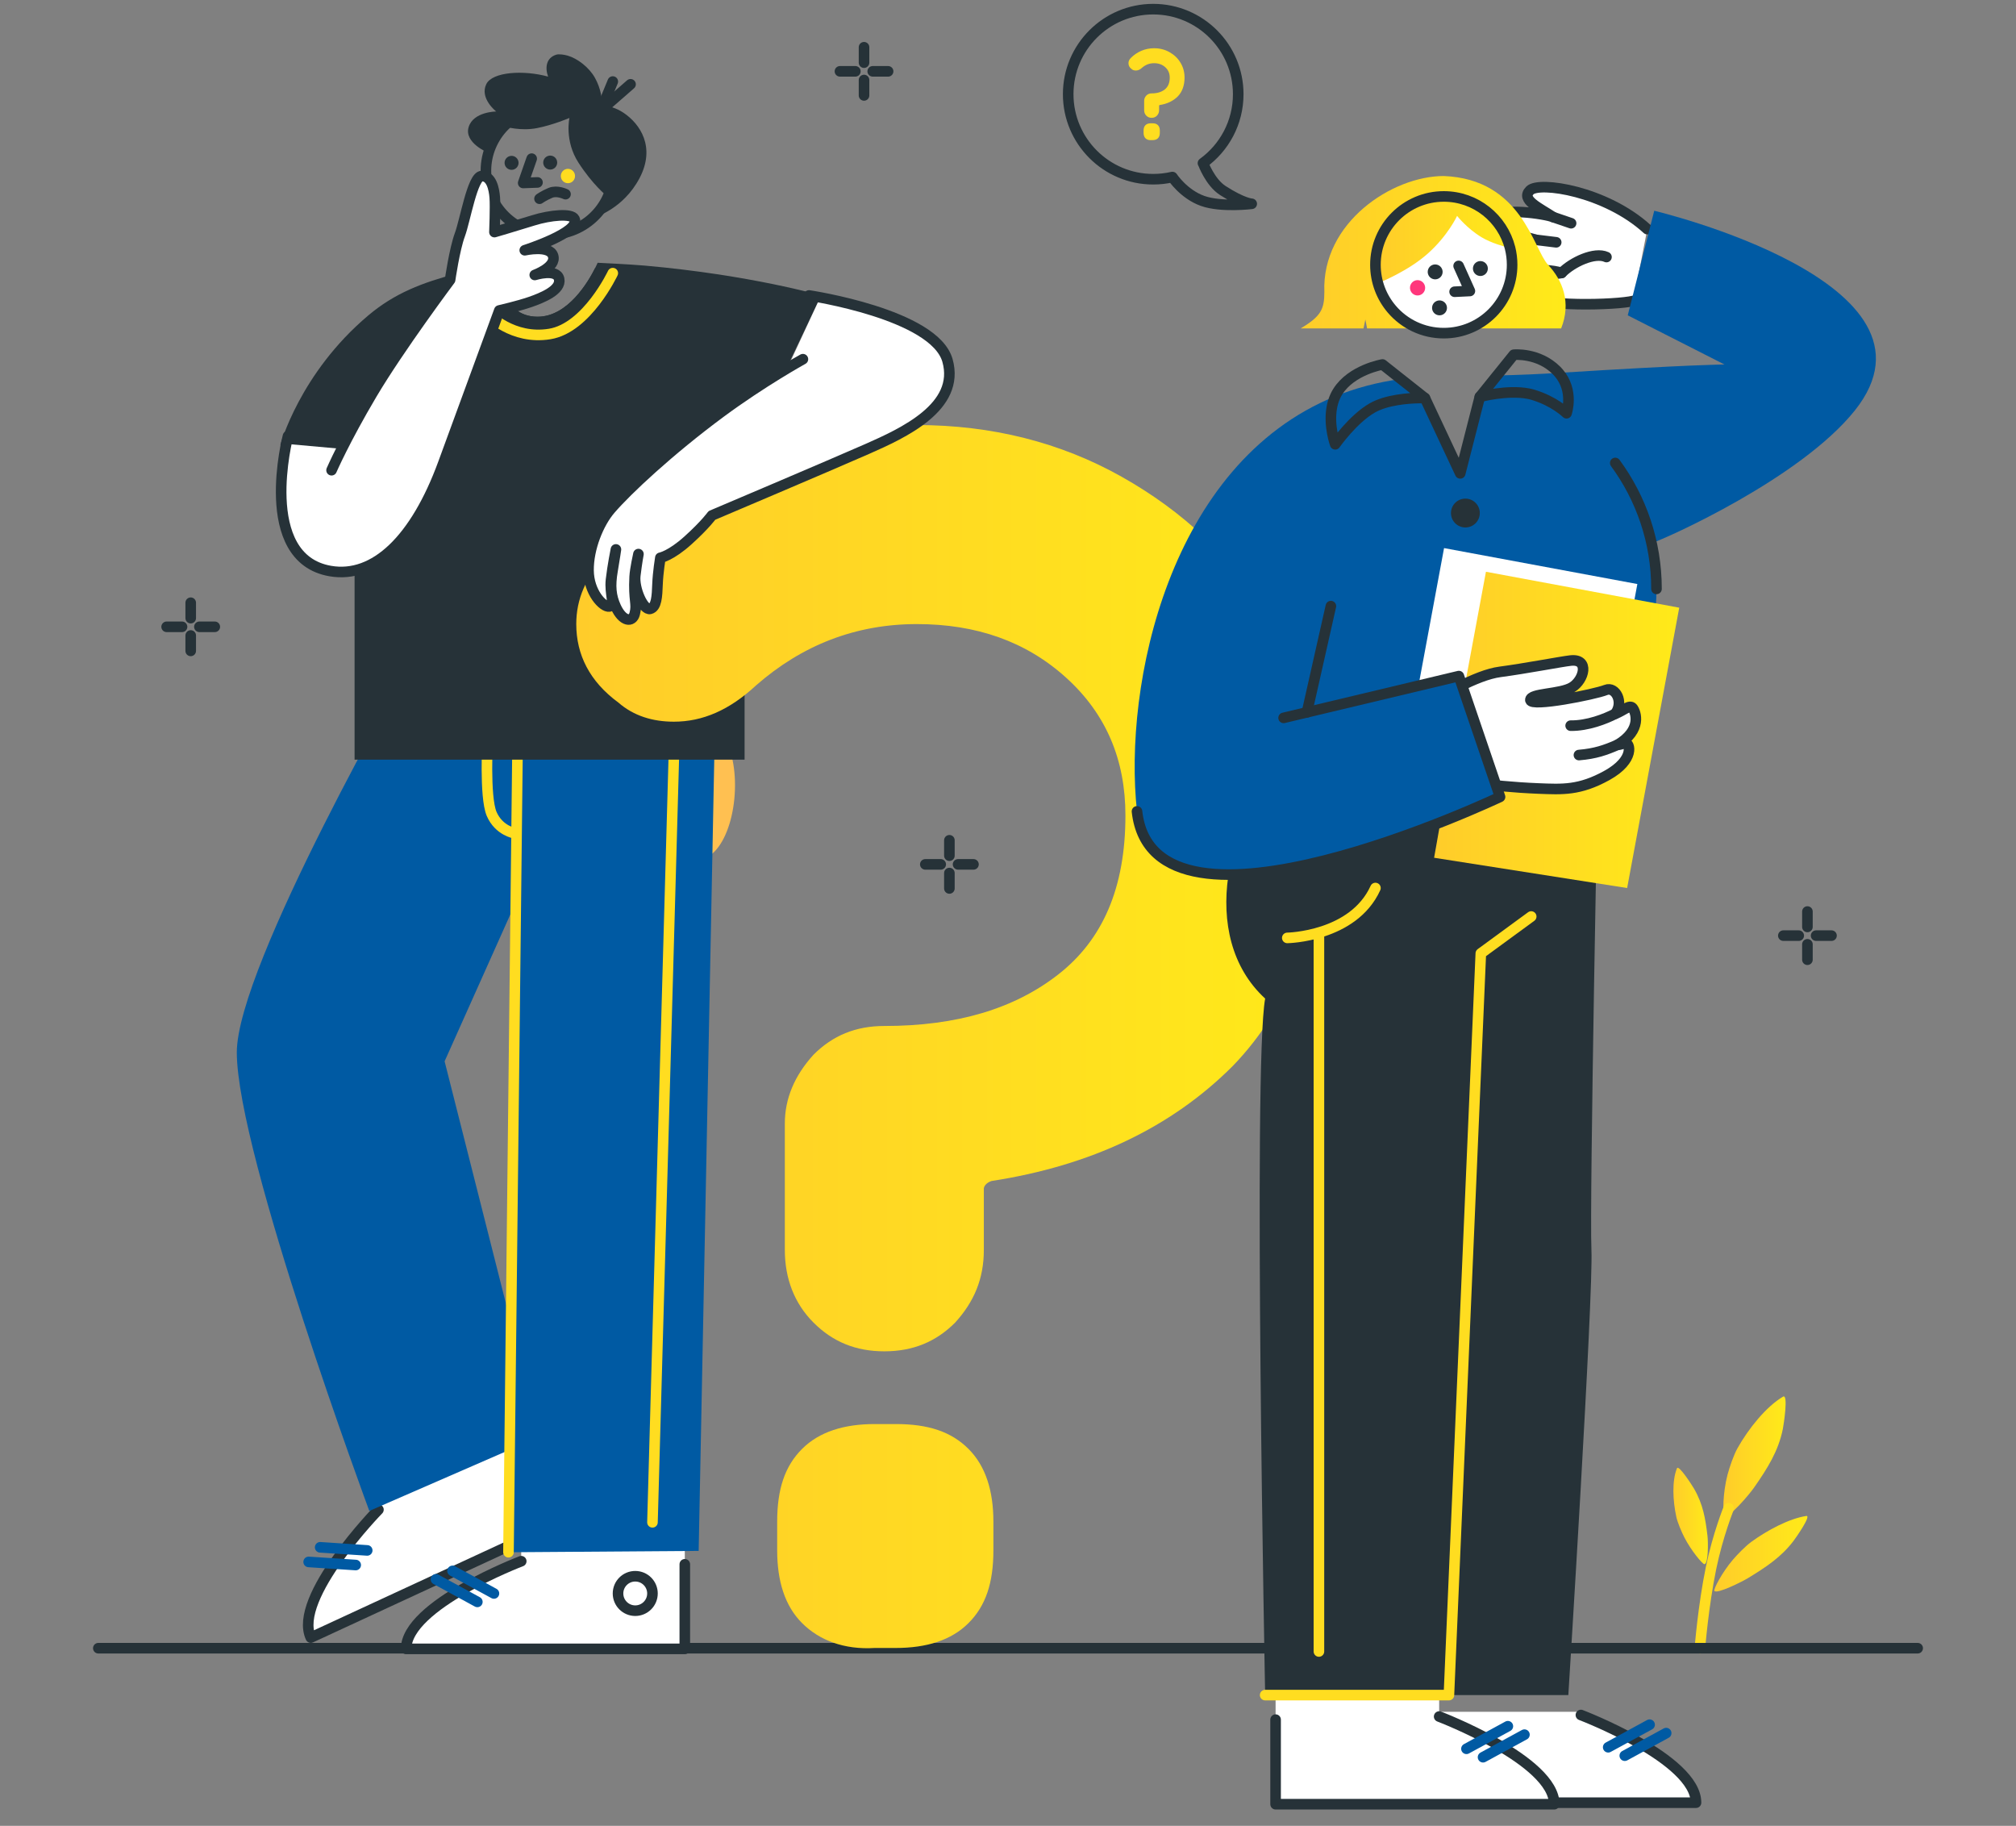 <svg width="381" height="345" viewBox="0 0 381 345" fill="none" xmlns="http://www.w3.org/2000/svg">
<rect x="0" y="0" width="381" height="345" fill="#808080" stroke="none"/>
<path d="M336.972 263.908C333.784 265.786 330.47 269.922 328.382 273.617C327.638 274.933 326.848 277.271 326.484 278.649C325.576 282.094 325.542 286.188 325.938 286.414C326.778 286.892 330.576 282.411 331.491 281.096C334.036 277.442 336.091 274.206 336.937 270.002C337.099 269.195 338.009 263.297 336.972 263.908Z" fill="url(#paint0_linear_0_579)"/>
<path d="M341.368 286.453C338.192 286.923 334.02 289.12 330.958 291.359C329.868 292.156 328.334 293.737 327.509 294.703C325.446 297.115 323.79 300.31 324.002 300.611C324.452 301.25 329.129 298.933 330.35 298.192C333.743 296.129 336.597 294.241 338.915 291.215C339.361 290.634 342.402 286.3 341.368 286.453Z" fill="url(#paint1_linear_0_579)"/>
<path d="M316.926 277.438C315.966 279.77 316.128 283.565 316.809 286.641C317.05 287.736 317.807 289.489 318.316 290.485C319.589 292.976 321.743 295.558 322.106 295.557C322.876 295.553 322.828 291.366 322.692 290.21C322.314 286.995 321.856 284.22 320.143 281.275C319.813 280.709 317.239 276.679 316.926 277.438Z" fill="url(#paint2_linear_0_579)"/>
<path d="M326.703 284.99C326.703 284.99 324.64 290.086 323.371 296.261C321.877 303.53 321.262 311.438 321.262 311.438" stroke="#FFDD20" stroke-width="2" stroke-miterlimit="11.906" stroke-linecap="round" stroke-linejoin="round"/>
<path d="M18.582 311.438H362.418" stroke="#263238" stroke-width="2" stroke-miterlimit="11.906" stroke-linecap="round" stroke-linejoin="round"/>
<path d="M341.581 172.24V175.151" stroke="#263238" stroke-width="2" stroke-miterlimit="11.906" stroke-linecap="round" stroke-linejoin="round"/>
<path d="M341.581 178.433V181.344" stroke="#263238" stroke-width="2" stroke-miterlimit="11.906" stroke-linecap="round" stroke-linejoin="round"/>
<path d="M346.133 176.792H343.222" stroke="#263238" stroke-width="2" stroke-miterlimit="11.906" stroke-linecap="round" stroke-linejoin="round"/>
<path d="M339.939 176.792H337.029" stroke="#263238" stroke-width="2" stroke-miterlimit="11.906" stroke-linecap="round" stroke-linejoin="round"/>
<path d="M36.043 113.888V116.799" stroke="#263238" stroke-width="2" stroke-miterlimit="11.906" stroke-linecap="round" stroke-linejoin="round"/>
<path d="M36.043 120.08V122.99" stroke="#263238" stroke-width="2" stroke-miterlimit="11.906" stroke-linecap="round" stroke-linejoin="round"/>
<path d="M40.594 118.439H37.684" stroke="#263238" stroke-width="2" stroke-miterlimit="11.906" stroke-linecap="round" stroke-linejoin="round"/>
<path d="M34.402 118.439H31.491" stroke="#263238" stroke-width="2" stroke-miterlimit="11.906" stroke-linecap="round" stroke-linejoin="round"/>
<path d="M179.424 158.776V161.686" stroke="#263238" stroke-width="2" stroke-miterlimit="11.906" stroke-linecap="round" stroke-linejoin="round"/>
<path d="M179.424 164.968V167.879" stroke="#263238" stroke-width="2" stroke-miterlimit="11.906" stroke-linecap="round" stroke-linejoin="round"/>
<path d="M183.975 163.328H181.064" stroke="#263238" stroke-width="2" stroke-miterlimit="11.906" stroke-linecap="round" stroke-linejoin="round"/>
<path d="M177.783 163.328H174.872" stroke="#263238" stroke-width="2" stroke-miterlimit="11.906" stroke-linecap="round" stroke-linejoin="round"/>
<path d="M163.292 8.927V11.838" stroke="#263238" stroke-width="2" stroke-miterlimit="11.906" stroke-linecap="round" stroke-linejoin="round"/>
<path d="M163.292 15.12V18.03" stroke="#263238" stroke-width="2" stroke-miterlimit="11.906" stroke-linecap="round" stroke-linejoin="round"/>
<path d="M167.843 13.479H164.933" stroke="#263238" stroke-width="2" stroke-miterlimit="11.906" stroke-linecap="round" stroke-linejoin="round"/>
<path d="M161.651 13.479H158.74" stroke="#263238" stroke-width="2" stroke-miterlimit="11.906" stroke-linecap="round" stroke-linejoin="round"/>
<path d="M221.571 33.455C221.571 33.455 223.694 36.693 227.296 37.97C230.823 39.22 236.56 38.509 236.56 38.509C236.56 38.509 234.936 38.47 231.096 36C228.678 34.445 227.364 30.821 227.364 30.821L227.343 30.829C231.382 27.91 234.01 23.161 234.01 17.797C234.01 8.924 226.816 1.73 217.943 1.73C209.069 1.73 201.876 8.924 201.876 17.797C201.876 26.671 209.069 33.864 217.943 33.864C219.173 33.864 220.371 33.726 221.521 33.464L221.571 33.455Z" stroke="#263238" stroke-width="2" stroke-miterlimit="11.906" stroke-linecap="round" stroke-linejoin="round"/>
<path d="M216.638 18.054C216.91 17.782 217.237 17.646 217.644 17.646C218.677 17.646 219.491 17.402 220.116 16.913C220.741 16.423 221.067 15.69 221.067 14.658C221.067 13.87 220.795 13.218 220.224 12.702C219.654 12.186 218.947 11.941 218.105 11.941C217.236 11.941 216.475 12.24 215.823 12.811C215.443 13.164 215.063 13.327 214.655 13.327C214.356 13.327 214.084 13.245 213.867 13.055C213.459 12.757 213.27 12.376 213.27 11.941C213.27 11.588 213.405 11.262 213.704 10.963C214.275 10.392 214.927 9.93 215.687 9.604C216.448 9.278 217.263 9.115 218.105 9.115C219.165 9.115 220.143 9.36 221.012 9.849C221.882 10.338 222.588 10.989 223.105 11.859C223.621 12.701 223.865 13.652 223.865 14.657C223.865 16.151 223.43 17.347 222.588 18.216C221.719 19.086 220.578 19.629 219.165 19.846C219.084 19.874 219.057 19.928 219.057 19.955V20.825C219.057 21.232 218.921 21.558 218.649 21.857C218.377 22.129 218.051 22.265 217.644 22.265C217.237 22.265 216.91 22.129 216.638 21.857C216.367 21.585 216.231 21.232 216.231 20.825V19.032C216.231 18.679 216.367 18.354 216.638 18.054ZM216.476 26.124C216.231 25.879 216.123 25.526 216.123 25.091V24.683C216.123 24.222 216.232 23.895 216.476 23.651C216.721 23.406 217.073 23.297 217.509 23.297H217.807C218.269 23.297 218.595 23.406 218.84 23.651C219.084 23.895 219.193 24.248 219.193 24.683V25.091C219.193 25.553 219.084 25.879 218.84 26.124C218.595 26.368 218.242 26.477 217.807 26.477H217.509C217.073 26.504 216.72 26.368 216.476 26.124Z" fill="#FFDD20"/>
<path d="M132.637 162.388C138.085 160.924 140.473 148.881 137.826 141.358C135.178 133.834 131.081 139.742 131.081 139.742L132.637 162.388Z" fill="#FFC051"/>
<path d="M71.522 285.262L69.835 281.618L97.889 268.636L106.533 287.315L58.737 309.432C55.258 301.914 71.522 285.262 71.522 285.262Z" fill="white"/>
<path d="M99.82 272.81L106.532 287.314L58.736 309.431C55.257 301.914 71.521 285.262 71.521 285.262" stroke="#263238" stroke-width="2" stroke-miterlimit="11.906" stroke-linecap="round" stroke-linejoin="round"/>
<path d="M69.399 292.958L60.508 292.373" stroke="#005AA3" stroke-width="2" stroke-miterlimit="11.906" stroke-linecap="round" stroke-linejoin="round"/>
<path d="M67.223 295.721L58.332 295.135" stroke="#005AA3" stroke-width="2" stroke-miterlimit="11.906" stroke-linecap="round" stroke-linejoin="round"/>
<path d="M98.507 295.001V290.985H129.419V311.566H76.754C76.754 303.284 98.507 295.001 98.507 295.001Z" fill="white"/>
<path d="M129.419 295.583V311.566H76.754C76.754 303.284 98.507 295.001 98.507 295.001" stroke="#263238" stroke-width="2" stroke-miterlimit="11.906" stroke-linecap="round" stroke-linejoin="round"/>
<path d="M93.348 301.094L85.524 296.829" stroke="#005AA3" stroke-width="2" stroke-miterlimit="11.906" stroke-linecap="round" stroke-linejoin="round"/>
<path d="M90.213 302.687L82.39 298.423" stroke="#005AA3" stroke-width="2" stroke-miterlimit="11.906" stroke-linecap="round" stroke-linejoin="round"/>
<path d="M116.799 301.094C116.799 299.297 118.256 297.84 120.053 297.84C121.85 297.84 123.308 299.296 123.308 301.094C123.308 302.891 121.851 304.348 120.053 304.348C118.257 304.347 116.799 302.891 116.799 301.094Z" stroke="#263238" stroke-width="2" stroke-miterlimit="11.906" stroke-linecap="round" stroke-linejoin="round"/>
<path d="M77.571 125.437L135.36 124.539L132.04 293.053L95.988 293.31L96.096 274.045L69.796 285.5C69.796 285.5 44.8 218.108 44.754 198.896C44.714 182.477 77.571 125.437 77.571 125.437ZM96.567 172.521L84.025 200.539L96.215 248.692L96.567 172.521Z" fill="#005AA3"/>
<path d="M123.308 287.651L127.45 139.385" stroke="#FFDD20" stroke-width="2" stroke-miterlimit="11.906" stroke-linecap="round" stroke-linejoin="round"/>
<path d="M96.096 293.299L97.83 139.385" stroke="#FFDD20" stroke-width="2" stroke-miterlimit="11.906" stroke-linecap="round" stroke-linejoin="round"/>
<path d="M92.172 139.385C92.172 139.385 91.535 150.57 92.911 153.781C94.287 156.992 97.29 157.45 97.29 157.45" stroke="#FFDD20" stroke-width="2" stroke-miterlimit="11.906" stroke-linecap="round" stroke-linejoin="round"/>
<path d="M155.182 55.832L148.545 69.808L139.363 76.391L134.341 79.995L134.021 84.834L132.39 109.843L130.607 137.077H67.232L73.701 107.626L78.349 86.45L76.025 86.236L67.026 85.398L52.982 84.08C52.982 84.08 56.648 70.501 69.617 59.589C74.608 55.39 79.744 53.425 86.564 51.611C89.779 50.758 92.942 50.91 93.803 50.978C93.948 50.986 94.031 50.994 94.031 50.994C94.031 50.994 94.489 59.84 101.583 59.848C107.351 59.863 111.245 53.12 112.502 50.59C112.792 50.011 112.944 49.653 112.944 49.653C112.944 49.653 118.888 49.927 121.837 50.186C141.824 51.946 155.182 55.832 155.182 55.832Z" fill="#263238"/>
<path d="M140.757 86.45C140.757 95.335 137.618 103.48 132.39 109.843C125.624 118.073 115.367 123.323 103.884 123.323C91.395 123.323 80.361 117.12 73.701 107.626C69.487 101.636 67.011 94.336 67.011 86.45C67.011 86.099 67.018 85.749 67.026 85.398C67.483 68.984 78.662 55.261 93.803 50.978C93.947 50.986 94.031 50.994 94.031 50.994C94.031 50.994 94.489 59.84 101.583 59.848C107.351 59.863 111.245 53.12 112.502 50.59C125.464 53.691 135.758 63.635 139.363 76.391C140.269 79.584 140.757 82.96 140.757 86.45Z" fill="#263238"/>
<path d="M140.719 84.674V143.543H67.011V86.45L76.025 86.236L134.021 84.834L140.719 84.674Z" fill="#263238"/>
<path d="M107.26 10.506C106.629 10.327 105.64 10.175 105.137 10.33C103.244 10.912 102.964 12.729 103.583 14.476C98.934 13.192 93.056 13.571 91.912 15.882C90.581 18.57 93.775 21.068 93.775 21.068C93.775 21.068 89.448 21.086 88.565 24.021C87.681 26.956 92.114 28.794 92.114 28.794L95.524 23.946C95.524 23.946 98.415 24.806 101.481 24.208C104.547 23.61 107.617 22.289 107.617 22.289C107.617 22.289 106.633 26.595 109.337 30.759C112.04 34.924 114.567 36.933 114.567 36.933L112.424 41.033C112.424 41.033 117.793 39.498 120.866 33.66C123.939 27.823 121.002 23.424 117.843 21.312C116.502 20.415 115.072 20.027 113.819 19.823C113.772 18.734 113.592 16.767 112.426 14.685C111.338 12.743 109.151 11.044 107.26 10.506Z" fill="#263238"/>
<path d="M113.577 20.81L115.81 15.409" stroke="#263238" stroke-width="2" stroke-miterlimit="11.906" stroke-linecap="round" stroke-linejoin="round"/>
<path d="M113.577 20.81L119.166 15.93" stroke="#263238" stroke-width="2" stroke-miterlimit="11.906" stroke-linecap="round" stroke-linejoin="round"/>
<path d="M153.749 199.29C157.364 195.673 161.705 193.866 167.129 193.866C180.87 193.866 191.718 190.611 200.036 184.101C208.354 177.592 212.693 167.829 212.693 154.087C212.693 143.599 209.077 134.921 201.483 128.05C193.889 121.179 184.487 117.925 173.276 117.925C161.705 117.925 151.578 121.902 142.9 129.496C137.837 134.197 132.775 136.367 127.35 136.367C123.372 136.367 119.756 135.282 116.863 132.751C111.439 128.773 108.907 123.711 108.907 117.925C108.907 113.224 110.715 108.884 114.693 104.907C122.287 97.313 130.966 91.165 141.092 86.825C151.217 82.486 162.067 80.316 173.276 80.316C187.379 80.316 200.398 83.571 211.97 90.08C223.542 96.59 232.944 105.269 239.815 116.84C246.686 128.051 249.94 140.707 249.94 154.088C249.94 173.977 244.154 189.888 232.944 201.46C221.372 213.031 206.184 220.264 187.38 223.157C186.295 223.519 185.933 224.241 185.933 224.603V236.175C185.933 241.599 184.125 245.939 180.509 249.917C176.893 253.532 172.553 255.341 167.129 255.341C161.704 255.341 157.364 253.532 153.749 249.917C150.132 246.3 148.324 241.599 148.324 236.175V212.308C148.324 207.607 150.132 203.267 153.749 199.29ZM151.578 306.691C148.324 303.437 146.878 298.736 146.878 292.95V287.525C146.878 281.378 148.324 277.039 151.578 273.784C154.833 270.53 159.534 269.083 165.32 269.083H169.298C175.445 269.083 179.785 270.53 183.039 273.784C186.294 277.039 187.74 281.74 187.74 287.525V292.95C187.74 299.097 186.294 303.437 183.039 306.691C179.785 309.946 175.083 311.393 169.298 311.393H165.32C159.534 311.754 154.834 309.946 151.578 306.691Z" fill="url(#paint3_linear_0_579)"/>
<path d="M92.21 35.245C90.567 28.798 94.462 22.24 100.91 20.597C107.358 18.954 113.915 22.849 115.558 29.297C117.201 35.744 113.306 42.302 106.859 43.945C100.411 45.587 93.853 41.693 92.21 35.245Z" stroke="#263238" stroke-width="2" stroke-miterlimit="11.906" stroke-linecap="round" stroke-linejoin="round"/>
<path d="M105.989 33.316C105.958 32.567 106.535 31.934 107.277 31.904C108.018 31.873 108.644 32.456 108.675 33.206C108.706 33.955 108.129 34.587 107.388 34.617C106.646 34.649 106.02 34.066 105.989 33.316Z" fill="#FFDD20"/>
<path d="M102.697 31.021C102.531 30.311 102.972 29.6 103.683 29.434C104.393 29.267 105.104 29.709 105.27 30.421C105.436 31.131 104.995 31.842 104.284 32.008C103.573 32.173 102.863 31.732 102.697 31.021Z" fill="#263238"/>
<path d="M95.393 31.071C95.227 30.36 95.669 29.65 96.38 29.484C97.091 29.318 97.801 29.76 97.967 30.47C98.133 31.181 97.692 31.891 96.981 32.057C96.27 32.223 95.559 31.781 95.393 31.071Z" fill="#263238"/>
<path d="M100.482 29.979L98.875 34.573L101.582 34.472" stroke="#263238" stroke-width="2" stroke-miterlimit="11.906" stroke-linecap="round" stroke-linejoin="round"/>
<path d="M101.963 37.552C101.963 37.552 102.753 36.969 104.029 36.439C105.305 35.91 106.875 36.689 106.875 36.689" stroke="#263238" stroke-width="2" stroke-miterlimit="11.906" stroke-linecap="round" stroke-linejoin="round"/>
<path d="M92.249 59.361C92.249 59.361 96.834 64.255 103.883 63.112C110.932 61.969 115.809 51.613 115.809 51.613" stroke="#FFDD20" stroke-width="2" stroke-miterlimit="11.906" stroke-linecap="round" stroke-linejoin="round"/>
<path d="M148.769 69.635C148.769 69.635 144.014 72.146 136.15 77.967C126.438 85.156 118.499 92.602 115.376 96.231C113.101 98.874 111.189 103.626 111.223 107.781C111.258 111.936 113.978 114.781 115.163 114.602C116.349 114.423 115.166 112.245 115.476 109.549C115.786 106.853 116.402 103.818 116.402 103.818C116.402 103.818 116.176 105.401 115.765 107.809C115.262 110.744 115.452 112.644 116.38 114.669C117.692 117.535 119.525 117.651 119.959 115.959C120.458 114.008 119.699 113.475 119.943 108.971C120.021 107.546 120.657 104.697 120.657 104.697C120.657 104.697 120.363 106.202 120.061 108.733C119.758 111.263 121.624 115.361 122.859 115.052C124.094 114.743 124.175 112.652 124.262 110.404C124.349 108.155 124.799 105.396 124.799 105.396C124.799 105.396 126.778 105.04 130.044 102.088C133.309 99.135 134.54 97.395 134.54 97.395C134.54 97.395 157.011 87.867 163.85 84.853C170.69 81.84 181.539 76.894 179.065 68.118C176.592 59.343 155.185 55.833 155.185 55.833L148.769 69.635Z" fill="white"/>
<path d="M64.108 84.774C64.108 84.774 65.134 83.143 70.281 74.454C75.427 65.767 85.065 52.884 85.065 52.884C85.065 52.884 85.905 47.047 86.912 44.349C87.92 41.652 89.287 33.269 91.067 33.261C92.847 33.252 93.374 35.608 93.507 37.337C93.639 39.065 93.445 43.852 93.445 43.852C93.445 43.852 96.803 42.882 100.778 41.642C104.036 40.626 108.032 40.269 108.576 41.369C109.815 43.875 99.174 47.287 99.174 47.287C99.174 47.287 103.9 46.225 104.534 48.354C105.169 50.483 101.064 51.957 101.064 51.957C101.064 51.957 105.235 50.653 105.671 52.73C106.107 54.806 102.454 56.281 100.228 57.054C98.001 57.827 94.363 58.662 94.363 58.662C94.363 58.662 89.528 71.851 83.769 87.561C78.519 101.885 70.799 109.36 62.414 107.901C48.394 105.463 54.154 83.877 54.154 83.877L64.108 84.774Z" fill="white"/>
<path d="M62.661 88.851C62.661 88.851 65.134 83.142 70.28 74.455C75.426 65.767 85.064 52.885 85.064 52.885C85.064 52.885 85.904 47.047 86.911 44.35C87.919 41.652 89.286 33.27 91.067 33.261C92.847 33.253 93.374 35.609 93.506 37.337C93.638 39.065 93.444 43.853 93.444 43.853C93.444 43.853 96.802 42.882 100.777 41.642C104.035 40.627 108.031 40.269 108.575 41.37C109.815 43.876 99.173 47.287 99.173 47.287C99.173 47.287 103.899 46.226 104.533 48.355C105.168 50.484 101.063 51.958 101.063 51.958C101.063 51.958 105.234 50.654 105.67 52.73C106.106 54.807 102.453 56.281 100.227 57.055C98.001 57.828 94.362 58.663 94.362 58.663C94.362 58.663 89.527 71.852 83.769 87.561C78.519 101.886 70.799 109.361 62.413 107.902C48.394 105.464 54.426 82.403 54.426 82.403" stroke="#263238" stroke-width="2" stroke-miterlimit="11.906" stroke-linecap="round" stroke-linejoin="round"/>
<path d="M151.74 67.871C151.74 67.871 144.014 72.146 136.15 77.966C126.438 85.155 118.499 92.601 115.376 96.231C113.101 98.873 111.189 103.625 111.223 107.78C111.258 111.935 113.978 114.78 115.163 114.601C116.349 114.422 115.166 112.244 115.476 109.548C115.786 106.852 116.402 103.817 116.402 103.817C116.402 103.817 116.176 105.4 115.765 107.808C115.262 110.743 115.452 112.643 116.38 114.668C117.692 117.535 119.525 117.65 119.959 115.958C120.458 114.007 119.699 113.474 119.943 108.97C120.021 107.545 120.657 104.696 120.657 104.696C120.657 104.696 120.363 106.201 120.061 108.732C119.758 111.262 121.624 115.361 122.859 115.051C124.094 114.742 124.175 112.651 124.262 110.403C124.349 108.154 124.799 105.395 124.799 105.395C124.799 105.395 126.778 105.039 130.044 102.087C133.309 99.135 134.54 97.394 134.54 97.394C134.54 97.394 157.011 87.866 163.85 84.852C170.69 81.839 181.539 76.893 179.065 68.117C176.592 59.342 152.899 55.832 152.899 55.832" stroke="#263238" stroke-width="2" stroke-miterlimit="11.906" stroke-linecap="round" stroke-linejoin="round"/>
<path d="M308.685 56.862C305.538 57.643 290.718 58.071 288.05 55.772C285.383 53.475 291.263 52.036 295.129 51.578C292.159 50.406 282.175 51.547 282.537 48.386C282.787 46.199 290.174 45.303 290.174 45.303C286.406 44.117 281.768 43.899 282.338 41.427C282.908 38.955 292.271 40.458 293.545 41.027C290.837 39.236 287.376 37.738 289.136 35.979C290.897 34.221 303.464 36.115 311.317 43.295" fill="white"/>
<path d="M308.685 56.862C305.538 57.643 290.718 58.071 288.05 55.772C285.383 53.475 291.263 52.036 295.129 51.578C292.159 50.406 282.175 51.547 282.537 48.386C282.787 46.199 290.174 45.303 290.174 45.303C286.406 44.117 281.768 43.899 282.338 41.427C282.908 38.955 292.271 40.458 293.545 41.027C290.837 39.236 287.376 37.738 289.136 35.979C290.897 34.221 303.464 36.115 311.317 43.295" stroke="#263238" stroke-width="2" stroke-miterlimit="11.906" stroke-linecap="round" stroke-linejoin="round"/>
<path d="M295.129 51.578C297.145 49.525 301.383 47.54 303.603 48.57L295.129 51.578Z" fill="white"/>
<path d="M295.129 51.578C297.145 49.525 301.383 47.54 303.603 48.57" stroke="#263238" stroke-width="2" stroke-miterlimit="11.906" stroke-linecap="round" stroke-linejoin="round"/>
<path d="M293.545 41.028L296.918 42.181" stroke="#263238" stroke-width="2" stroke-miterlimit="11.906" stroke-linecap="round" stroke-linejoin="round"/>
<path d="M290.174 45.304L294.102 45.785" stroke="#263238" stroke-width="2" stroke-miterlimit="11.906" stroke-linecap="round" stroke-linejoin="round"/>
<path d="M272.855 33.261C263.127 33.261 249.77 42.033 250.287 55.182C250.287 58.425 249.655 59.77 245.812 62.056C251.454 62.056 257.681 62.056 257.681 62.056L258.037 60.37L258.362 62.056H295.035C296.981 57.193 295.342 52.995 292.562 50.035C289.781 47.075 287.641 33.843 272.855 33.261Z" fill="url(#paint4_linear_0_579)"/>
<path d="M298.772 324.061V323.449H267.86V340.627H320.525C320.525 332.344 298.772 324.061 298.772 324.061Z" fill="white"/>
<path d="M267.86 324.644V340.626H320.525C320.525 332.343 298.772 324.061 298.772 324.061" stroke="#263238" stroke-width="2" stroke-miterlimit="11.906" stroke-linecap="round" stroke-linejoin="round"/>
<path d="M303.931 330.154L311.754 325.89" stroke="#005AA3" stroke-width="2" stroke-miterlimit="11.906" stroke-linecap="round" stroke-linejoin="round"/>
<path d="M307.065 331.747L314.889 327.483" stroke="#005AA3" stroke-width="2" stroke-miterlimit="11.906" stroke-linecap="round" stroke-linejoin="round"/>
<path d="M271.984 324.351V320.336H241.072V340.917H293.737C293.737 332.634 271.984 324.351 271.984 324.351Z" fill="white"/>
<path d="M241.072 324.934V340.916H293.737C293.737 332.633 271.984 324.351 271.984 324.351" stroke="#263238" stroke-width="2" stroke-miterlimit="11.906" stroke-linecap="round" stroke-linejoin="round"/>
<path d="M277.143 330.444L284.966 326.18" stroke="#005AA3" stroke-width="2" stroke-miterlimit="11.906" stroke-linecap="round" stroke-linejoin="round"/>
<path d="M280.277 332.038L288.101 327.773" stroke="#005AA3" stroke-width="2" stroke-miterlimit="11.906" stroke-linecap="round" stroke-linejoin="round"/>
<path d="M285.773 50.035C285.773 57.175 279.99 62.951 272.857 62.951C268.925 62.951 265.405 61.198 263.035 58.425C261.107 56.169 259.941 53.236 259.941 50.035C259.941 42.903 265.725 37.119 272.857 37.119C278.9 37.119 283.967 41.264 285.385 46.865C285.636 47.879 285.773 48.946 285.773 50.035Z" fill="white"/>
<path d="M313.061 111.277C313.061 129.862 300.457 145.499 283.327 150.101C279.99 151 276.477 151.48 272.857 151.48C250.653 151.48 232.654 133.482 232.654 111.277C232.654 96.845 240.259 84.188 251.681 77.101C255.705 74.594 260.208 72.788 265.024 71.836L268.445 74.541L269.291 75.212L275.966 89.446L278.938 77.825L279.67 74.983L281.986 72.11C284.356 72.666 286.642 73.428 288.829 74.381C288.837 74.381 288.837 74.381 288.837 74.381C300.533 79.448 309.342 89.911 312.123 102.636C312.123 102.636 312.123 102.636 312.131 102.636C312.74 105.417 313.061 108.313 313.061 111.277Z" fill="#005AA3"/>
<path d="M302.038 143.112C302.038 143.112 300.372 227.653 300.761 236.156C301.15 244.659 296.396 320.297 296.396 320.297H273.828L276.76 248.969L277.416 232.994L279.86 180.149L290.175 170.315L302.038 143.112Z" fill="#263238"/>
<path d="M297.395 143.112C296.591 143.379 243.216 143.112 243.216 143.112C231.959 154.079 226.26 176.898 239.101 188.685C236.766 201.249 239.101 320.297 239.101 320.297H273.828L279.859 180.149L300.222 165.244C300.222 165.246 298.199 142.845 297.395 143.112Z" fill="#263238"/>
<path d="M239.1 320.298H273.828L279.858 180.15L289.379 173.182" stroke="#FFDD20" stroke-width="2" stroke-miterlimit="11.906" stroke-linecap="round" stroke-linejoin="round"/>
<path d="M272.91 103.566L309.439 110.357L299.593 163.328L263.113 148.518L267.951 130.247L272.91 103.566Z" fill="white"/>
<path d="M280.827 108.037L317.356 114.827L307.51 167.798L271.03 162.078L275.868 134.718L280.827 108.037Z" fill="url(#paint5_linear_0_579)"/>
<path d="M290.769 148.992C281.461 148.629 272.844 147.11 272.844 147.11L268.642 133.188C272.671 131.596 278.818 127.567 283.511 126.951C288.202 126.336 295.059 125.011 296.834 124.815C300.451 124.417 299.372 128.474 297.119 129.856C294.865 131.238 289.125 130.956 289.221 132.286C289.316 133.615 301.363 131.223 303.499 130.369C305.261 129.664 306.966 132.624 305.25 134.881C306.745 134.341 307.98 133.06 308.558 133.786C309.137 134.512 310.418 137.93 305.676 140.748C306.317 140.705 306.312 140.597 307.167 140.426C308.021 140.255 309.084 143.535 303.689 146.522C298.52 149.384 295.268 149.168 290.769 148.992Z" fill="white" stroke="#263238" stroke-width="2" stroke-miterlimit="11.906" stroke-linecap="round" stroke-linejoin="round"/>
<path d="M305.25 134.881C303.413 135.836 300.038 137.161 296.835 137.118L305.25 134.881Z" fill="white"/>
<path d="M305.25 134.881C303.413 135.836 300.038 137.161 296.835 137.118" stroke="#263238" stroke-width="2" stroke-miterlimit="11.906" stroke-linecap="round" stroke-linejoin="round"/>
<path d="M305.676 140.748C303.412 141.73 301.518 142.414 298.4 142.671L305.676 140.748Z" fill="white"/>
<path d="M305.676 140.748C303.412 141.73 301.518 142.414 298.4 142.671" stroke="#263238" stroke-width="2" stroke-miterlimit="11.906" stroke-linecap="round" stroke-linejoin="round"/>
<path d="M265.024 71.836L268.445 74.541L268.156 75.212L242.591 135.646L275.707 127.752L283.327 150.101L283.487 150.581C283.487 150.581 217.993 181.709 214.877 153.317C212.263 129.466 220.912 87.647 252.344 74.884C256.139 73.345 260.262 72.225 264.742 71.615L265.024 71.836Z" fill="#005AA3"/>
<path d="M281.986 72.11L279.67 74.983L278.938 77.825L310.584 97.374C310.584 97.374 312.124 102.636 312.131 102.636C314.879 101.745 340.301 90.396 350.547 77.555C369.845 53.373 312.631 39.823 312.631 39.823L307.625 59.584L325.904 68.872C325.904 68.872 319.455 68.895 294.583 70.457C291.086 70.678 287.222 70.853 282.924 70.952H282.917L281.986 72.11Z" fill="#005AA3"/>
<path d="M214.878 153.317C217.991 181.706 283.49 150.578 283.49 150.578L275.708 127.751L242.587 135.647" stroke="#263238" stroke-width="2" stroke-miterlimit="11.906" stroke-linecap="round" stroke-linejoin="round"/>
<path d="M247 134.594L251.521 114.531" stroke="#263238" stroke-width="2" stroke-miterlimit="11.906" stroke-linecap="round" stroke-linejoin="round"/>
<path d="M269.292 75.212C269.292 75.212 268.857 75.196 268.156 75.212C266.183 75.25 262.068 75.532 259.363 77.071C255.698 79.159 252.337 83.952 252.337 83.952C252.337 83.952 251.087 80.553 251.682 77.101C251.804 76.355 252.017 75.6 252.345 74.884C252.482 74.587 252.634 74.297 252.817 74.008C255.423 69.855 261.275 68.872 261.275 68.872L264.742 71.615L265.024 71.836L268.446 74.541L269.292 75.212Z" stroke="#263238" stroke-width="2" stroke-miterlimit="11.906" stroke-linecap="round" stroke-linejoin="round"/>
<path d="M296.061 78.084C296.061 78.084 293.805 75.837 289.759 74.61C289.462 74.518 289.157 74.442 288.837 74.381C288.837 74.381 288.837 74.381 288.829 74.381C284.859 73.611 279.67 74.983 279.67 74.983L281.986 72.11L282.916 70.952H282.924L286.086 67.028C286.086 67.028 290.734 66.555 294.194 70.03C294.331 70.167 294.46 70.312 294.582 70.457C297.524 73.871 296.061 78.084 296.061 78.084Z" stroke="#263238" stroke-width="2" stroke-miterlimit="11.906" stroke-linecap="round" stroke-linejoin="round"/>
<path d="M269.291 75.212L275.966 89.446L278.938 77.825L279.669 74.983" stroke="#263238" stroke-width="2" stroke-miterlimit="11.906" stroke-linecap="round" stroke-linejoin="round"/>
<path d="M279.666 96.943C279.666 98.448 278.445 99.669 276.941 99.669C275.436 99.669 274.215 98.449 274.215 96.943C274.215 95.438 275.435 94.218 276.941 94.218C278.445 94.218 279.666 95.438 279.666 96.943Z" fill="#263238"/>
<path d="M285.385 46.865C284.249 46.599 281.818 45.92 280.012 44.838C277.239 43.177 275.372 40.792 275.372 40.792C275.372 40.792 273.665 44.526 269.764 47.978C266.106 51.216 260.909 53.304 260.909 53.304L263.035 58.425C261.107 56.169 259.941 53.236 259.941 50.035C259.941 42.903 265.725 37.119 272.857 37.119C278.9 37.119 283.967 41.264 285.385 46.865Z" fill="url(#paint6_linear_0_579)"/>
<path d="M285.773 50.035C285.773 57.175 279.99 62.951 272.857 62.951C268.925 62.951 265.405 61.198 263.035 58.425C261.107 56.169 259.941 53.236 259.941 50.035C259.941 42.903 265.725 37.119 272.857 37.119C278.9 37.119 283.967 41.264 285.385 46.865C285.636 47.879 285.773 48.946 285.773 50.035Z" stroke="#263238" stroke-width="2" stroke-miterlimit="11.906" stroke-linecap="round" stroke-linejoin="round"/>
<path d="M305.263 87.483C310.162 94.145 313.057 102.374 313.057 111.278" stroke="#263238" stroke-width="2" stroke-miterlimit="11.906" stroke-linecap="round" stroke-linejoin="round"/>
<path d="M259.941 167.798C255.734 177.037 243.283 177.223 243.283 177.223" stroke="#FFDD20" stroke-width="2" stroke-miterlimit="11.906" stroke-linecap="round" stroke-linejoin="round"/>
<path d="M249.261 312.057V176.792" stroke="#FFDD20" stroke-width="2" stroke-miterlimit="11.906" stroke-linecap="round" stroke-linejoin="round"/>
<path d="M269.336 54.318C269.301 53.519 268.63 52.9 267.839 52.935C267.048 52.97 266.435 53.647 266.471 54.446C266.507 55.246 267.178 55.865 267.969 55.83C268.76 55.794 269.372 55.118 269.336 54.318Z" fill="#FF367C"/>
<path d="M272.625 51.577C272.737 50.806 272.203 50.092 271.431 49.98C270.661 49.869 269.946 50.403 269.835 51.174C269.724 51.945 270.258 52.659 271.029 52.771C271.799 52.882 272.514 52.347 272.625 51.577Z" fill="#263238"/>
<path d="M281.171 50.943C281.282 50.172 280.747 49.457 279.977 49.346C279.207 49.235 278.491 49.769 278.38 50.54C278.269 51.311 278.803 52.025 279.574 52.137C280.345 52.248 281.06 51.714 281.171 50.943Z" fill="#263238"/>
<path d="M273.448 58.375C273.559 57.605 273.024 56.89 272.254 56.779C271.483 56.667 270.768 57.203 270.657 57.973C270.546 58.743 271.08 59.459 271.851 59.569C272.622 59.681 273.336 59.146 273.448 58.375Z" fill="#263238"/>
<path d="M275.663 50.248L277.792 54.984L274.905 55.125" stroke="#263238" stroke-width="2" stroke-miterlimit="11.906" stroke-linecap="round" stroke-linejoin="round"/>
<defs>
<linearGradient id="paint0_linear_0_579" x1="325.697" y1="275.156" x2="337.461" y2="275.156" gradientUnits="userSpaceOnUse">
<stop stop-color="#FFCC2A"/>
<stop offset="1" stop-color="#FFEA19"/>
</linearGradient>
<linearGradient id="paint1_linear_0_579" x1="323.983" y1="293.585" x2="341.581" y2="293.585" gradientUnits="userSpaceOnUse">
<stop stop-color="#FFCC2A"/>
<stop offset="1" stop-color="#FFEA19"/>
</linearGradient>
<linearGradient id="paint2_linear_0_579" x1="316.252" y1="286.45" x2="322.772" y2="286.45" gradientUnits="userSpaceOnUse">
<stop stop-color="#FFCC2A"/>
<stop offset="1" stop-color="#FFEA19"/>
</linearGradient>
<linearGradient id="paint3_linear_0_579" x1="108.907" y1="195.877" x2="249.94" y2="195.877" gradientUnits="userSpaceOnUse">
<stop stop-color="#FFCC2A"/>
<stop offset="1" stop-color="#FFEA19"/>
</linearGradient>
<linearGradient id="paint4_linear_0_579" x1="245.812" y1="47.659" x2="295.884" y2="47.659" gradientUnits="userSpaceOnUse">
<stop stop-color="#FFCC2A"/>
<stop offset="1" stop-color="#FFEA19"/>
</linearGradient>
<linearGradient id="paint5_linear_0_579" x1="271.03" y1="137.918" x2="317.356" y2="137.918" gradientUnits="userSpaceOnUse">
<stop stop-color="#FFCC2A"/>
<stop offset="1" stop-color="#FFEA19"/>
</linearGradient>
<linearGradient id="paint6_linear_0_579" x1="259.941" y1="47.772" x2="285.385" y2="47.772" gradientUnits="userSpaceOnUse">
<stop stop-color="#FFCC2A"/>
<stop offset="1" stop-color="#FFEA19"/>
</linearGradient>
</defs>
</svg>
